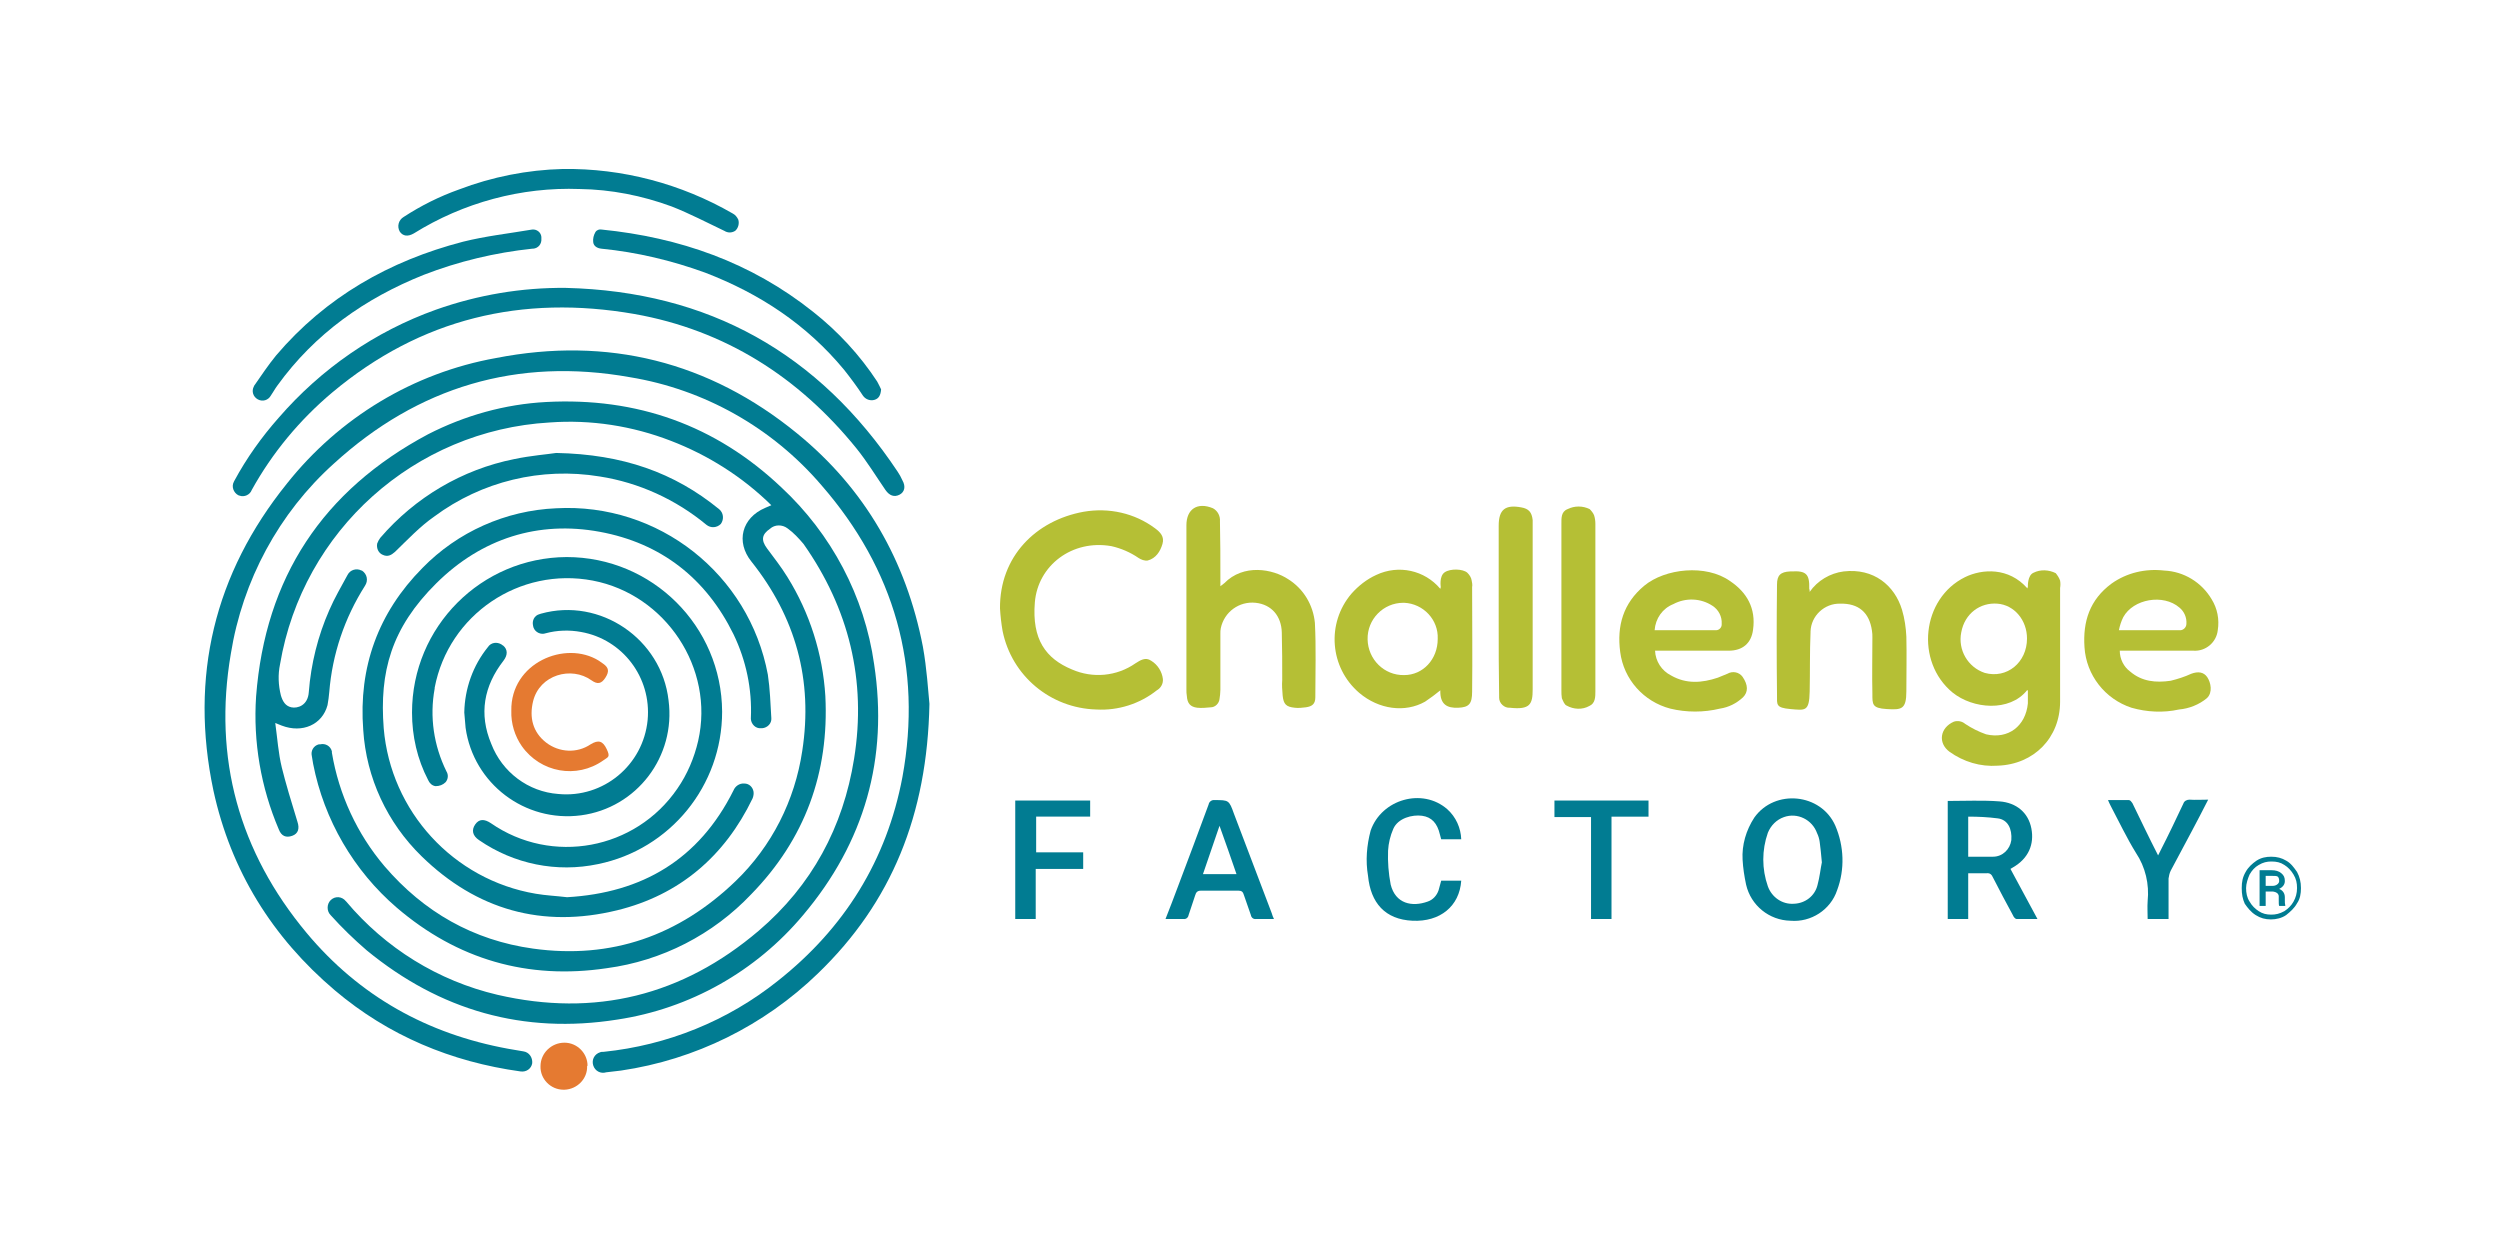 <?xml version="1.0" encoding="UTF-8"?> <svg xmlns="http://www.w3.org/2000/svg" xmlns:xlink="http://www.w3.org/1999/xlink" version="1.1" id="Layer_1" x="0px" y="0px" viewBox="0 0 574 289" style="enable-background:new 0 0 574 289;" xml:space="preserve"> <style type="text/css"> .st0{fill:#B5BF35;} .st1{fill:#017C92;} .st2{fill:#E57A31;} .st3{fill:#007C92;} </style> <g> <g id="Layer_8"> <g> <g> <g> <path class="st0" d="M465.5,135.1c0-0.2,0.1-0.3,0.1-0.4s-0.1-2.6,1.3-3.2c1.6-0.8,3.5-0.7,5.1,0.1c0.4,0.5,0.8,1.1,1,1.7 c0.1,0.6,0.1,1.1,0,1.7v26.1c0,8.3-6,14.4-14.3,14.7c-4,0.3-7.9-0.9-11.1-3.2c-2.7-2-2.2-5.5,1-6.9c0.9-0.3,1.9-0.1,2.6,0.5 c1.5,1,3.1,1.8,4.8,2.4c5.1,1.2,9.1-1.9,9.6-7.1v-3h-0.2c-4,5-12.4,4.3-17.1,0.5c-8.6-7.1-7.1-21.6,2.9-26.5 C455.1,130.6,461.2,130.2,465.5,135.1z M465.4,146.6c0-4.2-2.9-7.7-6.8-8s-7.5,2.2-8.3,6.6c-0.8,4,1.5,8,5.4,9.3 C460.8,155.9,465.4,152.1,465.4,146.6z"></path> <path class="st0" d="M229.6,139.7c-0.1-11.9,8.2-20.2,19.2-22.2c5.8-1,11.7,0.3,16.4,3.8c1.2,0.9,2.2,1.9,1.7,3.6 s-1.5,3.3-3.4,3.8c-0.7,0.1-1.5-0.2-2.1-0.6c-1.9-1.3-4-2.2-6.2-2.7c-9-1.6-16.9,4.4-17.6,12.9s2.5,12.9,8.5,15.4 c4.8,2.1,10.3,1.6,14.6-1.4c1.1-0.7,2.3-1.5,3.6-0.6c1.5,0.9,2.5,2.5,2.7,4.2c0.1,1.1-0.5,2.1-1.4,2.6 c-3.9,3.1-8.9,4.7-13.9,4.4c-10.5-0.3-19.4-7.7-21.5-18C229.9,143.2,229.7,141.4,229.6,139.7z"></path> <path class="st0" d="M280.2,134.6l0.9-0.7c4.4-4.5,11.1-3.3,14.7-0.9c3.5,2.2,5.7,5.9,6.1,10c0.3,5.7,0.1,11.4,0.1,17.1 c0,1.5-0.7,2.1-2.2,2.3c-0.8,0.1-1.7,0.2-2.5,0.1c-2-0.2-2.6-0.8-2.8-2.8c-0.1-1.2-0.2-2.4-0.1-3.6c0-3.6,0-7.2-0.1-10.9 s-2.3-6.4-6-6.8c-3.8-0.4-7.2,2.1-8,5.8c-0.1,0.4-0.1,0.9-0.1,1.3v12.9c0,0.7-0.1,1.4-0.2,2.1c-0.1,1-1,1.9-2,1.9 c-1,0.1-2.1,0.2-3.1,0.1c-1.6-0.2-2.3-1-2.4-2.7c-0.1-0.5-0.1-1-0.1-1.5v-37.7c0-3.7,2.5-5.4,6.1-3.9c1.1,0.6,1.7,1.8,1.6,3 c0.1,4.4,0.1,8.8,0.1,13.2V134.6z"></path> <path class="st0" d="M330.7,135.2c0-0.2,0.1-0.3,0.1-0.4s-0.4-2.5,0.9-3.4s4.2-0.8,5.2,0.1c0.5,0.5,0.9,1.1,1,1.8 c0.1,0.5,0.2,1,0.1,1.5c0,8,0.1,16,0,24c0,2.8-0.7,3.6-3.2,3.7s-4.2-0.7-4.1-4c-1.1,0.9-2.3,1.8-3.5,2.6 c-4.6,2.6-10.6,1.8-15.1-2c-6.8-5.8-7.6-16-1.8-22.8c1.6-1.8,3.5-3.3,5.7-4.3C321.1,129.6,327.1,130.9,330.7,135.2z M330.1,146.7c0.2-4.4-3.3-8.1-7.7-8.3c-0.1,0-0.1,0-0.2,0c-4.6,0-8.3,3.8-8.2,8.4s3.8,8.3,8.4,8.2 C326.7,155,330.1,151.4,330.1,146.7z"></path> <path class="st0" d="M380,149.4c0.1,2.4,1.5,4.6,3.7,5.7c3.5,2,7.1,1.7,10.7,0.5l2.2-0.9c1.2-0.7,2.7-0.4,3.5,0.7 c1.3,1.9,1.3,3.5,0.1,4.7c-1.5,1.4-3.3,2.3-5.3,2.6c-3.7,0.9-7.7,0.9-11.4,0c-6.1-1.6-10.7-6.7-11.5-13 c-0.8-6,0.7-11.2,5.5-15.2s14.2-5,19.7-1.1c3.9,2.6,6,6.3,5.3,11.2c-0.4,3.1-2.4,4.8-5.6,4.8H380z M379.9,144.7H394 c0.7,0,1.3-0.6,1.3-1.3c0-0.1,0-0.1,0-0.2c0.1-1.6-0.7-3.2-2.1-4.1c-2.7-1.8-6.2-1.9-9-0.4C381.7,139.7,380.1,142,379.9,144.7z "></path> <path class="st0" d="M486.7,149.4c0,1.9,0.9,3.7,2.4,4.8c2.7,2.3,5.9,2.6,9.3,2.1c1.6-0.4,3.2-0.9,4.7-1.6 c1.6-0.6,2.9-0.4,3.7,0.8s1.3,3.5-0.1,4.8c-1.8,1.5-4.1,2.4-6.4,2.6c-3.6,0.8-7.4,0.6-10.9-0.4c-6.1-2-10.4-7.5-10.8-13.9 c-0.4-5.9,1.2-10.9,6.2-14.6c3.5-2.5,7.8-3.5,12.1-3c4.5,0.2,8.6,2.7,10.9,6.6c1.3,2.1,1.8,4.6,1.4,7.1 c-0.3,2.8-2.8,4.9-5.6,4.7L486.7,149.4L486.7,149.4z M486.5,144.7h14.2c0.7-0.1,1.3-0.7,1.3-1.5c0.1-1.4-0.5-2.8-1.6-3.7 c-3.7-3.2-10.6-2-12.9,2.2C487,142.7,486.7,143.7,486.5,144.7z"></path> <path class="st0" d="M415.5,135.9c1.8-2.6,4.7-4.3,7.8-4.7c6.9-0.8,11.7,3.2,13.4,8.8c0.6,2,0.9,4.1,1,6.2 c0.1,4.2,0,8.3,0,12.5s-1.1,4.3-4.5,4.1s-3.3-1.1-3.3-3.5c-0.1-4.3,0-8.6,0-12.9c0-0.5,0-1.1-0.1-1.6c-0.6-4.2-3.1-6.3-7.3-6.2 c-3.6-0.1-6.7,2.8-6.8,6.4c0,0.1,0,0.1,0,0.2c-0.2,4.5-0.1,9-0.2,13.6s-1,4.3-4.4,4s-3.1-1-3.1-3.2c-0.1-8.5-0.1-16.9,0-25.4 c0-2.1,0.8-2.9,3-3h0.3c3.4-0.2,4.2,0.6,4.1,4C415.5,135.4,415.5,135.7,415.5,135.9z"></path> <path class="st0" d="M344.1,139.5v-18.8c0-3.7,1.5-4.9,5.2-4.2c1.7,0.3,2.4,1.1,2.6,2.9v38.9c0,3.4-0.6,4.7-5.2,4.2 c-1.3,0.1-2.5-1-2.5-2.3c0-0.1,0-0.3,0-0.4c-0.1-5.6-0.1-11.2-0.1-16.8V139.5z"></path> <path class="st0" d="M358.5,139.5v-19.2c0-1.3-0.1-2.8,1.4-3.4c1.6-0.8,3.5-0.8,5.1,0c0.4,0.4,0.8,0.9,1,1.4 c0.2,0.6,0.3,1.3,0.3,2v38.4c0,1.3,0,2.8-1.4,3.4c-1.6,0.9-3.6,0.8-5.2-0.1c-0.5-0.2-0.8-1-1.1-1.7c-0.1-0.6-0.1-1.2-0.1-1.8 L358.5,139.5z"></path> </g> <g> <path class="st1" d="M447.2,183.9c4,0,8-0.2,11.9,0.1s6.6,2.6,7.3,6.2s-0.6,6.9-4.3,9l-0.5,0.3l6.2,11.5H463 c-0.3,0-0.7-0.5-0.8-0.8c-1.6-2.9-3.1-5.8-4.6-8.7c-0.3-0.7-0.7-1.1-1.5-1h-4.2V211h-4.7L447.2,183.9z M451.9,196.7h5.7 c2.2,0,3.9-1.7,4.2-3.8c0.2-2.6-0.8-4.7-3.1-5c-2.3-0.3-4.5-0.4-6.8-0.4L451.9,196.7z"></path> <path class="st1" d="M400.1,197.4c-0.2-3.4,0.8-6.8,2.7-9.7c4.7-6.6,15.3-5.6,18.6,1.9c2,4.7,2.2,10,0.4,14.8 c-1.5,4.5-6,7.4-10.7,7c-4.9-0.1-9.1-3.5-10.2-8.3C400.5,201.2,400.2,199.3,400.1,197.4z M418.3,198c-0.2-2-0.3-3.4-0.5-4.7 c-0.1-0.7-0.3-1.4-0.6-2c-1.1-3.1-4.5-4.8-7.6-3.7c-1.7,0.6-3,1.9-3.7,3.6c-1.4,4-1.4,8.3,0,12.3c0.9,2.5,3.3,4.2,6,4 c2.6-0.1,4.8-1.8,5.4-4.3C417.8,201.4,418,199.4,418.3,198L418.3,198z"></path> <path class="st1" d="M292.5,211h-4.1c-0.6,0.1-1.1-0.3-1.2-0.9l-1.6-4.6c-0.2-0.7-0.5-1-1.2-1h-8.7c-0.8,0-1.1,0.4-1.3,1.1 l-1.5,4.5c-0.1,0.6-0.6,1-1.2,0.9h-4.1c1-2.5,1.9-4.9,2.8-7.3c2.4-6.4,4.8-12.7,7.1-19c0.1-0.6,0.7-1.1,1.4-1 c3.2,0,3.3,0,4.4,3.1l8.7,22.9C292.1,210.1,292.3,210.6,292.5,211z M276.2,200.7h7.7c-1.3-3.7-2.5-7.3-3.9-11.1 C278.7,193.5,277.4,197.1,276.2,200.7z"></path> <path class="st1" d="M335.5,192.7h-4.6l-0.3-1.1c-0.6-2.6-1.9-4-4.1-4.3s-5.5,0.5-6.6,3c-0.7,1.6-1.1,3.3-1.2,5 c-0.1,2.6,0.1,5.2,0.6,7.8c1.1,4.4,4.9,5.2,8.5,3.9c1.2-0.4,2.1-1.4,2.5-2.6l0.6-2.2h4.6c-0.4,5.9-4.9,9.5-11.2,9.2 s-9.6-4.1-10.2-10.3c-0.6-3.5-0.3-7,0.6-10.4c2.5-7.2,11.9-9.9,17.6-4.9C334.3,187.6,335.4,190.1,335.5,192.7z"></path> <path class="st1" d="M248.7,195.7v3.8h-10.9V211h-4.7v-27.2h17.2v3.7h-12.4v8.2H248.7z"></path> <path class="st1" d="M497.9,211h-4.8c0-1.4-0.1-2.7,0-4.1c0.4-3.9-0.5-7.8-2.7-11.1c-2.1-3.4-3.9-7.2-5.8-10.8 c-0.2-0.4-0.4-0.8-0.6-1.3h4.8c0.3,0,0.6,0.4,0.8,0.7c1.9,3.9,3.8,7.9,5.9,12c0.2-0.4,0.4-0.8,0.6-1.2 c1.8-3.5,3.5-7.1,5.2-10.7c0.2-0.6,0.8-0.9,1.4-0.9c1.4,0.1,2.7,0,4.3,0c-1.3,2.6-2.6,5-3.8,7.3l-4.8,9 c-0.3,0.6-0.4,1.2-0.5,1.8V211z"></path> <path class="st1" d="M378.5,183.8v3.7H370V211h-4.7v-23.4h-8.4v-3.8H378.5z"></path> </g> </g> <g> <path class="st1" d="M177.1,116c-6.6-6.5-14.5-11.5-23.1-14.8c-8.8-3.4-18.3-4.9-27.8-4.2c-31,1.8-56.7,24.8-61.9,55.5 c-0.5,2.4-0.4,4.8,0.2,7.2c0.4,1.3,1,2.4,2.4,2.7s3.8-0.4,4-3.5c0.5-6.5,2.1-12.9,4.7-18.8c1.2-2.8,2.8-5.5,4.2-8.1 c0.6-1.2,2.1-1.6,3.2-1c0,0,0,0,0.1,0c1.2,0.8,1.5,2.3,0.7,3.5l0,0c-4.7,7.4-7.5,15.7-8.2,24.4c-0.1,1-0.2,2-0.4,3 c-1.2,4.5-5.8,6.5-10.5,4.7l-1.5-0.6c0.5,3.6,0.7,6.9,1.5,10.2c0.8,3.3,2.3,8.3,3.6,12.5c0.5,1.5,0.2,2.7-1.2,3.2 s-2.5,0.1-3.1-1.5c-4.1-9.6-5.9-20.1-5.2-30.5c2.1-27.3,15.3-47.3,39.5-60.2c8.4-4.3,17.6-6.9,27.1-7.4 c20.8-1.1,38.9,5.3,54,19.6c11.5,10.7,19.1,25,21.3,40.6c3.3,21.6-2.2,40.9-16.3,57.6c-10.8,12.9-26,21.5-42.7,24 c-21.5,3.4-40.7-2.1-57.5-15.9c-2.9-2.5-5.7-5.2-8.3-8.1c-0.9-0.9-0.9-2.5,0-3.4l0.1-0.1c1-0.9,2.5-0.8,3.4,0.3l0.1,0.1 c9,10.7,21.1,18.2,34.7,21.4c22.4,5.2,42.5,0.2,60-14.7c12.2-10.4,19.4-23.8,21.9-39.5c2.9-18-1.2-34.5-11.6-49.3 c-1.1-1.3-2.3-2.6-3.7-3.6c-1.2-0.9-2.9-0.9-4,0.1c-1.9,1.3-2.1,2.6-0.7,4.5s3.3,4.3,4.7,6.6c5.1,8.2,8.1,17.6,8.7,27.3 c0.9,17.6-4.7,32.9-17,45.5c-8.8,9.3-20.5,15.3-33.2,17c-18.1,2.7-34.3-2-48.2-13.9c-9.9-8.5-16.7-20.2-19.2-33l-0.3-1.8 c-0.3-1.2,0.4-2.4,1.6-2.7c0.1,0,0.2,0,0.3,0c1.2-0.3,2.4,0.4,2.7,1.6c0,0.1,0,0.2,0,0.3c1.6,9.6,5.8,18.7,12.1,26.1 c9,10.5,20.4,17,34.1,18.9c18,2.5,33.5-3,46.5-15.5c8.3-8,13.6-18.5,15.3-29.9c2.5-16.2-1.5-30.7-11.7-43.5 c-3.6-4.5-2.2-10,3.2-12.3L177.1,116z"></path> <path class="st1" d="M213.4,161.6c-0.5,25.5-8.7,45.6-25.6,61.9c-12.4,12-28.2,19.8-45.2,22.3l-3.4,0.4c-1.3,0.4-2.6-0.3-3-1.6 s0.3-2.6,1.6-3c0.2-0.1,0.5-0.1,0.8-0.1c14.6-1.5,28.5-7.1,40-16.3c15.3-12.1,25-27.7,28.6-46.8c4.6-25.2-1.8-47.7-18.6-67 c-11.3-13.2-26.9-22-44-24.8C118.8,82,96,88.8,76.7,106.4c-12.7,11.4-21,26.9-23.7,43.7c-4.1,24,1.9,45.5,17.4,64.1 c12.1,14.5,27.7,23.2,46.3,26.6l3.5,0.6c1.3,0.2,2.1,1.4,2,2.7c-0.2,1.3-1.4,2.1-2.7,1.9c-15.9-2.2-30.3-8.2-42.6-18.6 C62.5,215.2,53,199.9,49,181.5c-5.5-26.1,0.2-49.8,16.9-70.5c12-15.1,29-25.4,48-28.8c25.6-5,48.9,0.8,69.1,17.3 c15.6,12.7,25.1,29.3,28.9,49C212.8,153.5,213.1,158.6,213.4,161.6z"></path> <path class="st1" d="M130.2,206c17.3-1,30.3-8.7,38.2-24.5c0.4-1,1.4-1.7,2.5-1.6c1.1,0,1.9,0.8,2.1,1.8c0.1,0.5,0,1.1-0.2,1.6 c-6.4,13.3-16.8,22.2-31.1,25.7c-17.2,4.2-32.3-0.1-44.9-12.4c-7.9-7.7-12.7-18-13.4-29c-1.1-14.4,3.4-26.9,13.6-37.2 c8.1-8.3,19.1-13.2,30.7-13.7c23.5-1.3,44.3,15.1,48.6,38.2c0.5,3.3,0.6,6.7,0.8,10c0.1,1.2-0.9,2.2-2.1,2.3c-0.1,0-0.2,0-0.3,0 c-1.2,0.1-2.2-0.9-2.3-2.1c0-0.1,0-0.1,0-0.2c0.3-6.7-1.1-13.3-4-19.3c-6.3-12.8-16.6-20.9-30.7-23.5s-27.1,1.5-37.5,11.8 s-13.1,20.4-12.1,33.3c1.6,19.1,16,34.8,34.9,38C125.3,205.6,127.7,205.7,130.2,206z"></path> <path class="st1" d="M94.6,163.6c0-19.7,15.9-35.6,35.5-35.7c19.7,0,35.6,15.9,35.7,35.5c0,17-11.9,31.6-28.5,35 c-9.5,2-19.3,0-27.3-5.5c-1.5-1-1.8-2.3-0.9-3.6s2.1-1.3,3.6-0.3c14,9.7,33.2,6.1,42.8-7.9c2.3-3.3,3.9-7.1,4.8-11 c3.8-16.7-7.5-33.6-24.2-36.8c-16.8-3.2-33.1,7.8-36.3,24.6c0,0.1,0,0.1,0,0.2c-1.2,6.5-0.2,13.1,2.7,19 c0.5,0.8,0.4,1.8-0.2,2.5c-0.6,0.6-1.4,0.9-2.3,0.9c-0.8-0.1-1.4-0.7-1.7-1.4C95.8,174.3,94.6,169,94.6,163.6z"></path> <path class="st1" d="M129.9,66.1c32.8,0.8,58.1,15,76.2,42.2c0.4,0.6,0.8,1.3,1.1,2c0.8,1.4,0.5,2.7-0.7,3.3s-2.3,0.2-3.2-1.1 c-2.2-3.2-4.2-6.5-6.7-9.6c-13.2-16.3-30.1-27.1-50.9-30.8c-25.8-4.5-49.1,1-69.4,18c-7.5,6.3-13.8,13.9-18.5,22.4 c-0.4,1.1-1.7,1.7-2.8,1.3c-0.1,0-0.2-0.1-0.3-0.1c-1.1-0.6-1.6-2-1-3.1c0-0.1,0.1-0.1,0.1-0.2c2.8-5.2,6.3-10.1,10.2-14.5 c9.7-11.2,22.1-19.8,36.1-24.8C109.7,67.7,119.8,66,129.9,66.1z"></path> <path class="st1" d="M106.6,163.6c0.1-5.5,2-10.8,5.4-15c0.7-1.1,2.1-1.3,3.2-0.6c0.1,0.1,0.2,0.2,0.3,0.2 c1.1,0.9,1.1,2.2,0.1,3.5c-4.5,5.8-5.7,12.2-2.8,19.1c2.5,6.5,8.5,11,15.4,11.5c10.3,1,19.5-6.6,20.5-17 c0.9-9.7-5.7-18.5-15.3-20.2c-2.7-0.5-5.5-0.4-8.1,0.3c-1.1,0.4-2.4-0.2-2.8-1.3c0-0.1-0.1-0.2-0.1-0.4 c-0.3-1.2,0.3-2.4,1.5-2.7c0.1,0,0.2-0.1,0.3-0.1c13.6-3.8,27.7,5.8,29.3,19.9c1.7,12.9-7.3,24.7-20.1,26.4 c-12.9,1.7-24.7-7.3-26.5-20.1L106.6,163.6z"></path> <path class="st1" d="M127.7,104c15.3,0.3,27.1,4.5,37.4,12.9c1,0.8,1.2,2.3,0.4,3.4l0,0c-0.9,0.9-2.3,1-3.3,0.2 c-7-5.8-15.5-9.7-24.5-11.1c-13.4-2.2-27.1,1.1-38,9.2c-3.3,2.3-6.1,5.3-9,8.1c-0.9,0.8-1.7,1.2-2.8,0.7c-1-0.4-1.5-1.5-1.3-2.6 c0.2-0.5,0.4-0.9,0.7-1.3c8-9.3,18.8-15.7,30.8-18.1C121.9,104.6,125.8,104.3,127.7,104z"></path> <path class="st1" d="M129.2,38.8c13.7-0.2,27.2,3.4,39,10.2c0.6,0.3,1,0.8,1.3,1.4c0.3,0.9,0,2-0.7,2.6c-0.8,0.5-1.7,0.5-2.5,0 c-4-1.9-8-4-12.1-5.6c-6.8-2.5-13.9-3.9-21.1-4c-13.4-0.5-26.7,3.1-38.1,10.2c-1.4,0.8-2.5,0.6-3.2-0.4 c-0.7-1.2-0.3-2.7,0.9-3.4c4-2.6,8.2-4.7,12.7-6.3C113,40.6,121.1,39,129.2,38.8z"></path> <path class="st1" d="M124.3,54.8c0.1,1.2-0.7,2.2-1.9,2.3c-0.1,0-0.1,0-0.2,0c-8.5,0.9-16.9,2.9-24.9,6 c-13.5,5.4-25,13.5-33.6,25.4c-0.6,0.8-1,1.6-1.5,2.3c-0.6,1.1-1.9,1.5-3,0.9l0,0c-1.1-0.6-1.5-1.9-0.9-3c0-0.1,0.1-0.2,0.1-0.2 c1.6-2.3,3.2-4.7,5-6.9c11.4-13.4,26-21.7,42.9-26.1c5.2-1.3,10.6-1.9,15.9-2.8c1-0.1,2,0.6,2.1,1.7 C124.3,54.5,124.3,54.7,124.3,54.8z"></path> <path class="st1" d="M202.3,89.4c-0.1,1.3-0.5,2.1-1.5,2.4s-2.1-0.1-2.7-1c-1.3-2-2.8-4-4.3-5.9c-8.6-10.4-19.4-17.5-31.9-22.3 c-7.7-2.8-15.7-4.7-23.8-5.5c-1-0.1-1.8-0.6-1.9-1.5c-0.1-0.8,0.1-1.6,0.5-2.3c0.3-0.5,0.9-0.7,1.4-0.6 c17.9,1.8,34.3,7.5,48.6,18.9c5.7,4.5,10.7,9.9,14.7,16C201.8,88.3,202.1,89,202.3,89.4z"></path> <path class="st2" d="M117.4,163.2c-0.2-11,12.4-16.3,20.1-11.5l1,0.7c1.3,0.9,1.4,1.8,0.5,3.2s-1.8,1.6-3.2,0.6 c-4.6-3.3-11.9-1.3-13.4,4.8c-0.9,3.7-0.1,7.1,3,9.5c3,2.3,7.1,2.5,10.2,0.4c1.8-1.1,2.8-0.8,3.7,1.1s0.3,1.8-0.8,2.6 c-6.1,4.3-14.4,2.8-18.7-3.3C118.2,169,117.3,166.1,117.4,163.2L117.4,163.2z"></path> <path class="st2" d="M134.8,244.8c0.1,2.9-2.3,5.3-5.2,5.4c-0.1,0-0.1,0-0.2,0c-3,0-5.4-2.5-5.3-5.4c0-3,2.5-5.4,5.5-5.4 c2.9,0,5.3,2.4,5.3,5.3C134.8,244.7,134.8,244.8,134.8,244.8z"></path> </g> </g> </g> <g> <path class="st3" d="M514.7,203.9c0-1.4,0.2-2.5,0.9-3.7c0.6-1.1,1.5-1.9,2.5-2.6c1.1-0.7,2.2-0.9,3.4-0.9c1.3,0,2.4,0.3,3.4,0.9 c1.1,0.6,1.8,1.6,2.5,2.6c0.6,1.1,0.9,2.3,0.9,3.7c0,1.3-0.2,2.5-0.9,3.5c-0.6,1.1-1.5,1.9-2.5,2.7c-1,0.7-2.3,1-3.5,1 c-1.3,0-2.4-0.3-3.5-1s-1.8-1.6-2.5-2.6C514.9,206.4,514.7,205.3,514.7,203.9z M515.7,203.9c0,1.1,0.2,2.2,0.8,3.1 c0.5,0.9,1.3,1.7,2.1,2.2c0.9,0.6,1.8,0.8,2.9,0.8c1,0,1.9-0.2,3-0.8c0.9-0.6,1.6-1.3,2.1-2.2s0.8-1.9,0.8-3.1s-0.2-2.1-0.8-3.1 s-1.3-1.7-2.1-2.2c-0.9-0.6-1.8-0.8-3-0.8c-1,0-1.9,0.2-2.9,0.8c-0.9,0.5-1.6,1.3-2.1,2.2C516.1,201.7,515.7,202.9,515.7,203.9z M520.2,204.7v3.3h-1.4v-8.2h2.7c1,0,1.7,0.2,2.3,0.7s0.8,1,0.8,1.8s-0.5,1.4-1.3,1.8c0.8,0.3,1.3,1,1.3,1.9v0.6 c0,0.6,0,0.9,0.1,1.3v0.1h-1.4c-0.1-0.2-0.1-0.7-0.1-1.3s0-0.9,0-1c-0.1-0.6-0.6-0.9-1.3-1L520.2,204.7L520.2,204.7z M520.2,203.4 h1.5c0.5,0,0.8-0.1,1.1-0.3s0.5-0.5,0.5-0.8c0-0.5-0.1-0.8-0.3-1s-0.7-0.2-1.4-0.2h-1.4L520.2,203.4L520.2,203.4z"></path> </g> </g> </svg> 